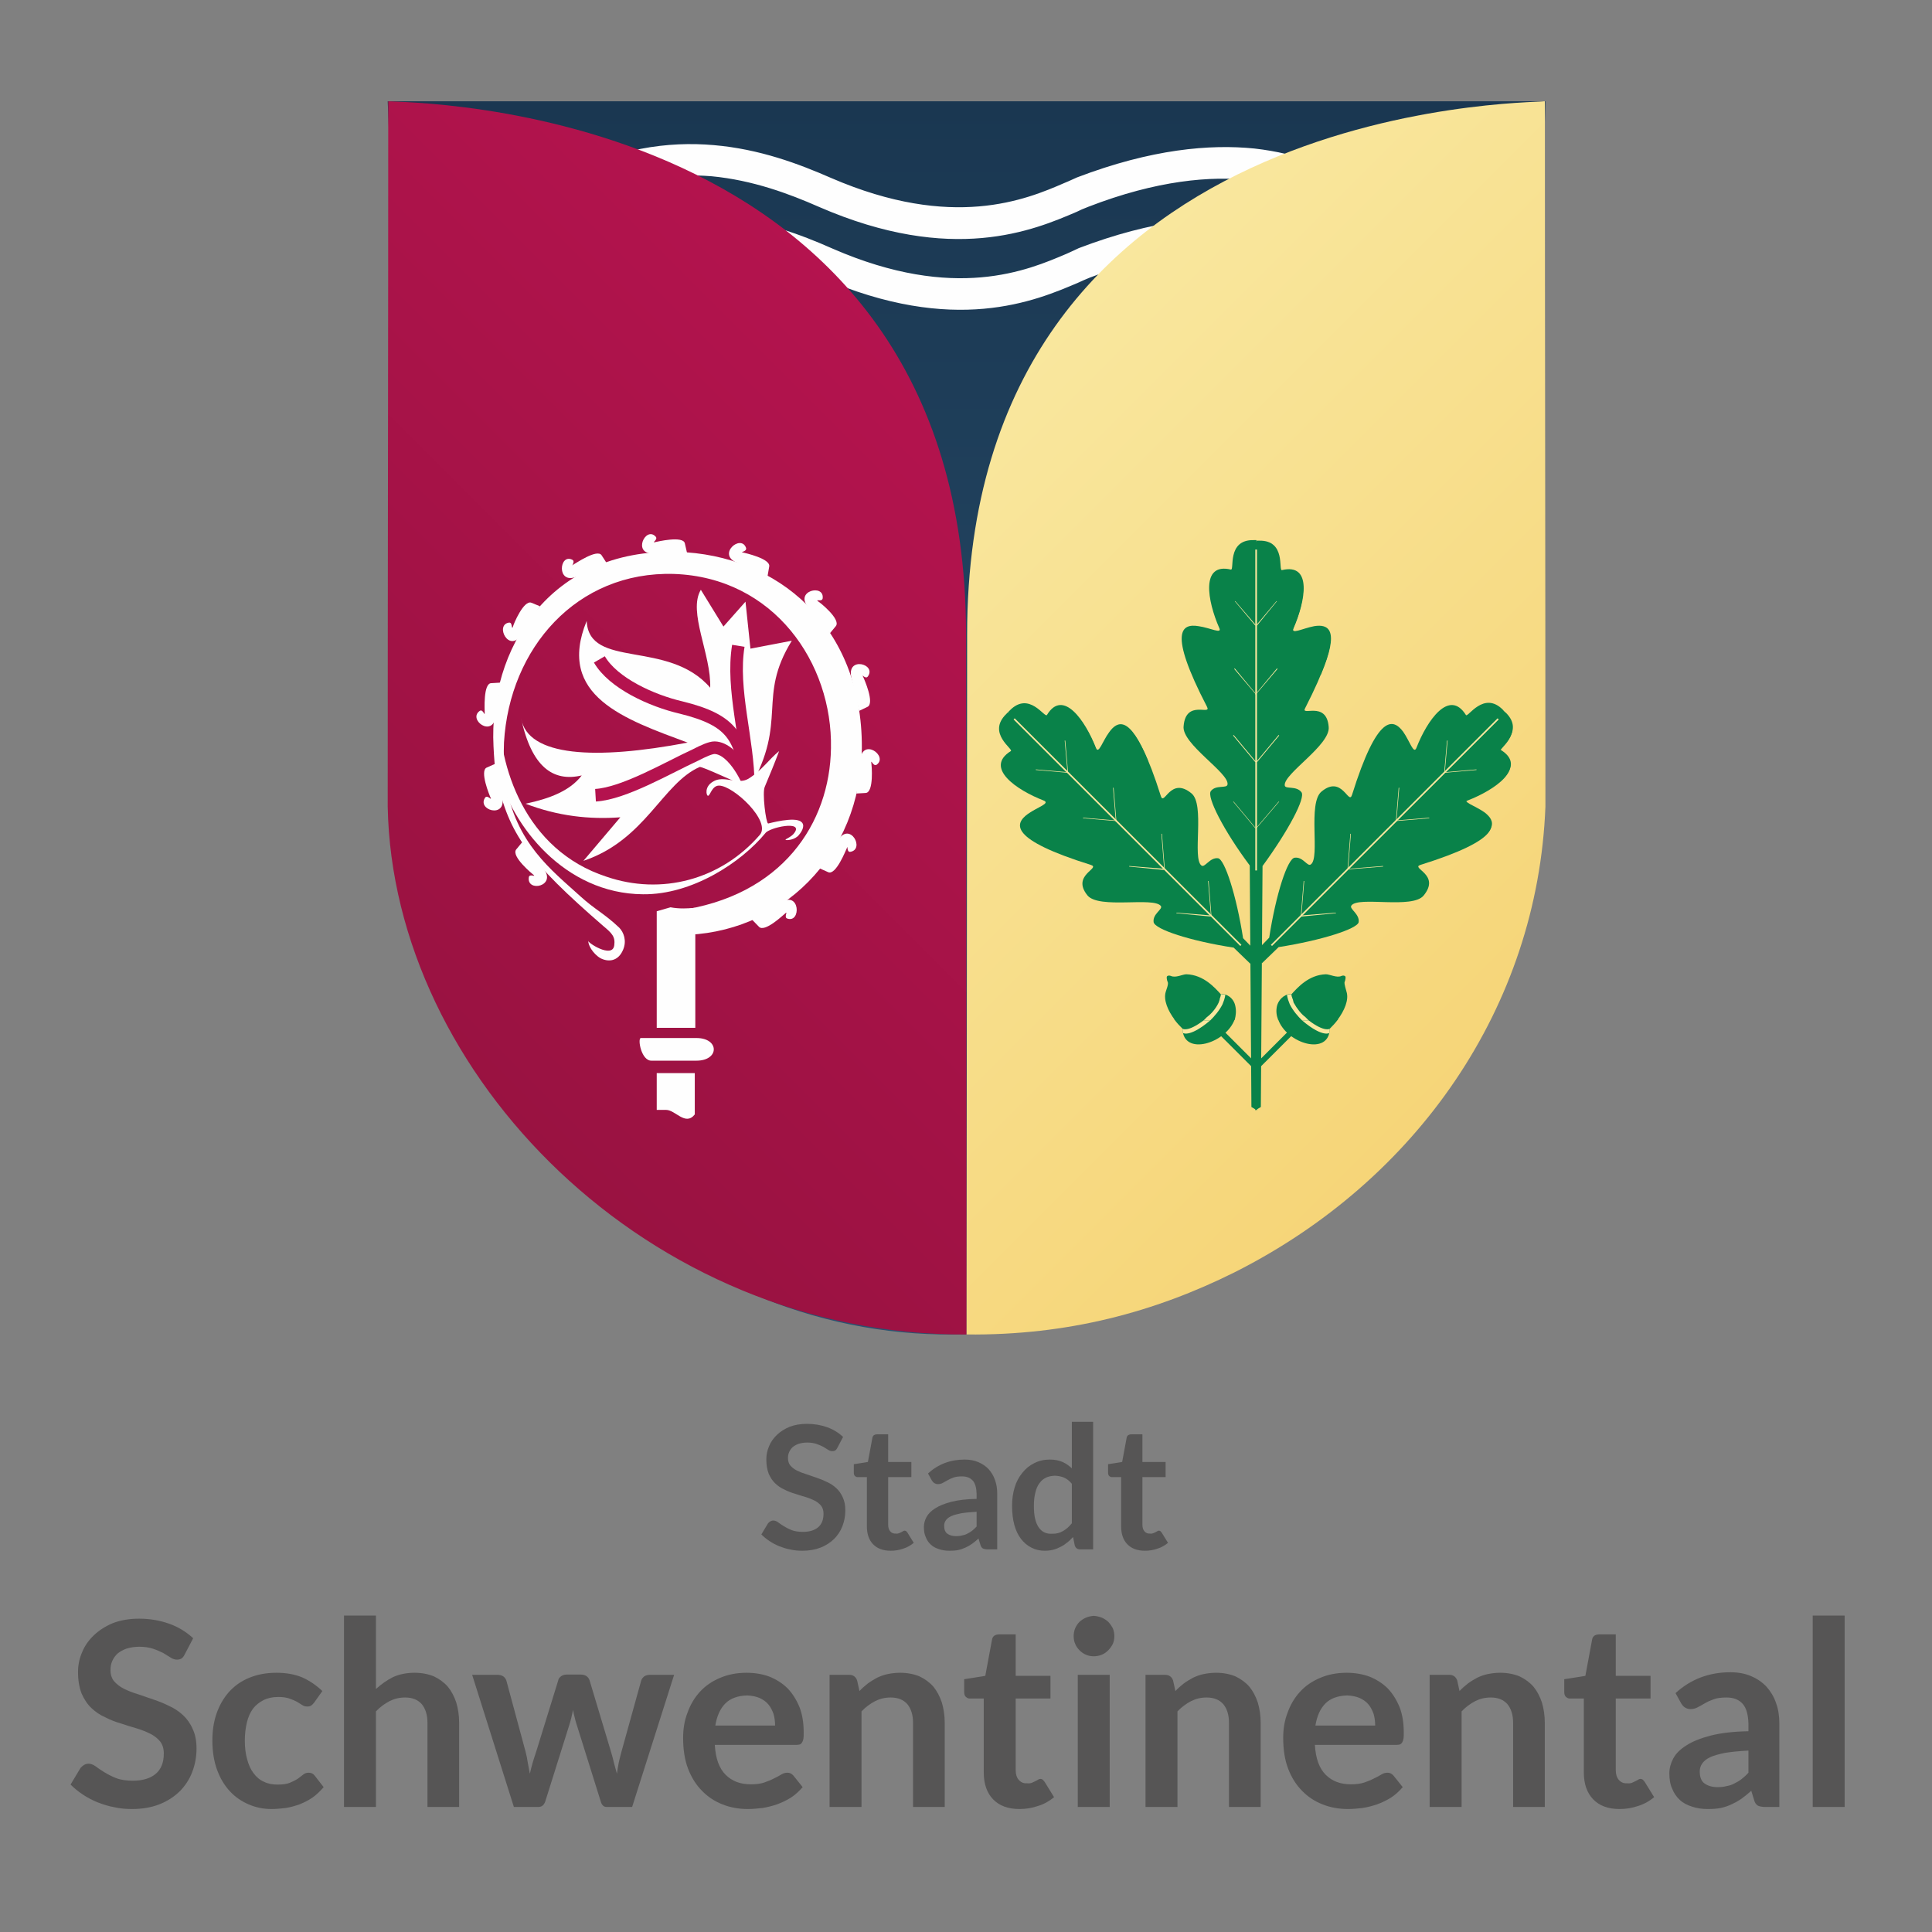 <?xml version="1.0" encoding="UTF-8" standalone="no"?>
<!DOCTYPE svg PUBLIC "-//W3C//DTD SVG 1.1//EN" "http://www.w3.org/Graphics/SVG/1.1/DTD/svg11.dtd">
<svg width="100%" height="100%" viewBox="0 0 150 150" version="1.1" xmlns="http://www.w3.org/2000/svg" xmlns:xlink="http://www.w3.org/1999/xlink" xml:space="preserve" xmlns:serif="http://www.serif.com/" style="fill-rule:evenodd;clip-rule:evenodd;">
    <rect x="0" y="0" width="150" height="150" fill="#808080" stroke="none"/>
    <g id="Schladen-Werla" serif:id="Schladen Werla">
        <g transform="matrix(1,0,0,1,-39.389,4.81)">
            <g transform="matrix(13.333,0,0,13.333,98.26,115.483)">
                <path d="M0.461,-0.592C0.457,-0.584 0.453,-0.579 0.448,-0.576C0.443,-0.573 0.437,-0.572 0.431,-0.572C0.424,-0.572 0.416,-0.574 0.408,-0.579C0.4,-0.584 0.39,-0.59 0.379,-0.597C0.367,-0.603 0.354,-0.609 0.339,-0.614C0.324,-0.619 0.306,-0.622 0.285,-0.622C0.266,-0.622 0.25,-0.619 0.236,-0.615C0.222,-0.61 0.211,-0.604 0.201,-0.596C0.192,-0.588 0.185,-0.578 0.18,-0.567C0.175,-0.556 0.173,-0.544 0.173,-0.531C0.173,-0.514 0.178,-0.499 0.187,-0.488C0.197,-0.477 0.209,-0.467 0.225,-0.459C0.241,-0.451 0.259,-0.444 0.279,-0.438C0.299,-0.431 0.319,-0.424 0.34,-0.417C0.361,-0.41 0.381,-0.402 0.401,-0.392C0.421,-0.383 0.439,-0.371 0.455,-0.356C0.47,-0.342 0.483,-0.324 0.492,-0.303C0.502,-0.282 0.507,-0.257 0.507,-0.227C0.507,-0.194 0.501,-0.163 0.49,-0.135C0.479,-0.106 0.462,-0.081 0.441,-0.06C0.419,-0.039 0.393,-0.022 0.362,-0.01C0.331,0.002 0.296,0.008 0.256,0.008C0.233,0.008 0.21,0.006 0.188,0.001C0.165,-0.003 0.144,-0.01 0.123,-0.018C0.103,-0.026 0.084,-0.036 0.066,-0.048C0.048,-0.06 0.032,-0.073 0.018,-0.087L0.057,-0.152C0.061,-0.156 0.065,-0.16 0.07,-0.163C0.075,-0.166 0.081,-0.168 0.088,-0.168C0.096,-0.168 0.105,-0.165 0.115,-0.158C0.124,-0.151 0.136,-0.143 0.149,-0.135C0.162,-0.127 0.177,-0.119 0.195,-0.112C0.213,-0.105 0.235,-0.102 0.26,-0.102C0.298,-0.102 0.328,-0.111 0.349,-0.129C0.37,-0.147 0.38,-0.173 0.38,-0.208C0.38,-0.227 0.375,-0.242 0.366,-0.254C0.356,-0.266 0.344,-0.276 0.328,-0.284C0.312,-0.292 0.295,-0.299 0.275,-0.305C0.255,-0.311 0.234,-0.317 0.214,-0.324C0.193,-0.33 0.172,-0.338 0.153,-0.348C0.132,-0.357 0.115,-0.369 0.099,-0.384C0.083,-0.399 0.071,-0.418 0.061,-0.44C0.052,-0.463 0.047,-0.491 0.047,-0.524C0.047,-0.55 0.052,-0.576 0.063,-0.601C0.073,-0.626 0.089,-0.648 0.109,-0.667C0.129,-0.686 0.154,-0.702 0.183,-0.714C0.212,-0.725 0.246,-0.731 0.284,-0.731C0.326,-0.731 0.366,-0.724 0.402,-0.711C0.438,-0.698 0.468,-0.679 0.494,-0.655L0.461,-0.592Z" style="fill:rgb(86,85,85);fill-rule:nonzero;"/>
            </g>
            <g transform="matrix(13.333,0,0,13.333,105.413,115.483)">
                <path d="M0.235,0.008C0.19,0.008 0.156,-0.005 0.132,-0.03C0.108,-0.055 0.096,-0.09 0.096,-0.134L0.096,-0.421L0.044,-0.421C0.037,-0.42 0.032,-0.423 0.027,-0.427C0.022,-0.431 0.02,-0.438 0.02,-0.447L0.02,-0.496L0.102,-0.509L0.128,-0.649C0.129,-0.656 0.132,-0.661 0.137,-0.665C0.142,-0.668 0.148,-0.67 0.156,-0.67L0.22,-0.67L0.22,-0.509L0.355,-0.509L0.355,-0.421L0.22,-0.421L0.22,-0.143C0.22,-0.127 0.224,-0.114 0.232,-0.105C0.24,-0.096 0.25,-0.091 0.264,-0.092C0.271,-0.091 0.278,-0.092 0.283,-0.094C0.288,-0.096 0.292,-0.098 0.296,-0.1C0.3,-0.102 0.304,-0.104 0.307,-0.106C0.31,-0.108 0.313,-0.109 0.316,-0.109C0.319,-0.109 0.322,-0.108 0.325,-0.106C0.327,-0.104 0.329,-0.101 0.332,-0.098L0.369,-0.038C0.351,-0.023 0.33,-0.011 0.307,-0.004C0.284,0.004 0.26,0.008 0.235,0.008Z" style="fill:rgb(86,85,85);fill-rule:nonzero;"/>
            </g>
            <g transform="matrix(13.333,0,0,13.333,110.573,115.483)">
                <path d="M0.468,-0L0.413,-0C0.401,-0 0.392,-0.002 0.385,-0.005C0.378,-0.009 0.373,-0.016 0.37,-0.027L0.359,-0.063C0.346,-0.051 0.333,-0.041 0.321,-0.032C0.308,-0.023 0.295,-0.016 0.282,-0.01C0.269,-0.004 0.255,0.001 0.24,0.004C0.225,0.007 0.208,0.008 0.19,0.008C0.168,0.008 0.148,0.005 0.13,-0.001C0.111,-0.007 0.095,-0.015 0.082,-0.027C0.069,-0.039 0.059,-0.053 0.052,-0.071C0.044,-0.088 0.041,-0.108 0.041,-0.131C0.041,-0.15 0.046,-0.169 0.056,-0.188C0.066,-0.207 0.083,-0.224 0.107,-0.239C0.13,-0.254 0.162,-0.267 0.201,-0.277C0.24,-0.287 0.289,-0.293 0.348,-0.294L0.348,-0.324C0.347,-0.358 0.34,-0.384 0.326,-0.4C0.311,-0.417 0.29,-0.425 0.263,-0.425C0.243,-0.425 0.226,-0.423 0.213,-0.418C0.199,-0.413 0.188,-0.408 0.178,-0.402C0.168,-0.396 0.159,-0.391 0.151,-0.387C0.142,-0.382 0.133,-0.38 0.123,-0.38C0.115,-0.38 0.108,-0.382 0.102,-0.386C0.095,-0.39 0.091,-0.396 0.087,-0.402L0.065,-0.442C0.124,-0.496 0.195,-0.523 0.278,-0.523C0.308,-0.523 0.335,-0.518 0.358,-0.508C0.382,-0.498 0.402,-0.484 0.418,-0.467C0.434,-0.449 0.447,-0.428 0.455,-0.404C0.464,-0.38 0.468,-0.353 0.468,-0.324L0.468,-0ZM0.228,-0.077C0.241,-0.077 0.252,-0.078 0.263,-0.081C0.274,-0.083 0.284,-0.086 0.293,-0.091C0.303,-0.096 0.312,-0.101 0.321,-0.108C0.33,-0.115 0.339,-0.123 0.348,-0.133L0.348,-0.219C0.312,-0.217 0.281,-0.214 0.257,-0.21C0.233,-0.205 0.214,-0.2 0.199,-0.193C0.184,-0.186 0.174,-0.177 0.168,-0.168C0.162,-0.159 0.159,-0.149 0.159,-0.138C0.159,-0.116 0.165,-0.1 0.178,-0.091C0.191,-0.082 0.207,-0.077 0.228,-0.077Z" style="fill:rgb(86,85,85);fill-rule:nonzero;"/>
            </g>
            <g transform="matrix(13.333,0,0,13.333,117.553,115.483)">
                <path d="M0.427,-0C0.411,-0 0.401,-0.008 0.396,-0.023L0.386,-0.072C0.375,-0.06 0.364,-0.049 0.352,-0.04C0.34,-0.03 0.328,-0.022 0.314,-0.015C0.301,-0.008 0.286,-0.002 0.271,0.002C0.255,0.006 0.239,0.008 0.221,0.008C0.193,0.008 0.167,0.002 0.144,-0.01C0.12,-0.022 0.1,-0.039 0.083,-0.061C0.066,-0.083 0.053,-0.11 0.044,-0.143C0.035,-0.176 0.031,-0.213 0.031,-0.255C0.031,-0.293 0.036,-0.328 0.046,-0.361C0.056,-0.394 0.071,-0.422 0.091,-0.446C0.11,-0.47 0.133,-0.489 0.16,-0.502C0.187,-0.516 0.217,-0.523 0.251,-0.523C0.28,-0.523 0.304,-0.518 0.325,-0.509C0.345,-0.5 0.363,-0.487 0.379,-0.472L0.379,-0.743L0.503,-0.743L0.503,-0L0.427,-0ZM0.263,-0.091C0.288,-0.09 0.31,-0.096 0.328,-0.107C0.346,-0.117 0.363,-0.132 0.379,-0.152L0.379,-0.382C0.365,-0.399 0.35,-0.411 0.333,-0.418C0.317,-0.425 0.299,-0.428 0.28,-0.429C0.261,-0.428 0.244,-0.425 0.229,-0.418C0.214,-0.411 0.201,-0.4 0.191,-0.386C0.18,-0.372 0.172,-0.354 0.167,-0.332C0.161,-0.31 0.158,-0.285 0.158,-0.255C0.158,-0.225 0.16,-0.2 0.165,-0.179C0.17,-0.158 0.177,-0.141 0.186,-0.128C0.195,-0.115 0.206,-0.105 0.219,-0.099C0.232,-0.093 0.247,-0.09 0.263,-0.091Z" style="fill:rgb(86,85,85);fill-rule:nonzero;"/>
            </g>
            <g transform="matrix(13.333,0,0,13.333,125.153,115.483)">
                <path d="M0.235,0.008C0.19,0.008 0.156,-0.005 0.132,-0.03C0.108,-0.055 0.096,-0.09 0.096,-0.134L0.096,-0.421L0.044,-0.421C0.037,-0.42 0.032,-0.423 0.027,-0.427C0.022,-0.431 0.02,-0.438 0.02,-0.447L0.02,-0.496L0.102,-0.509L0.128,-0.649C0.129,-0.656 0.132,-0.661 0.137,-0.665C0.142,-0.668 0.148,-0.67 0.156,-0.67L0.22,-0.67L0.22,-0.509L0.355,-0.509L0.355,-0.421L0.22,-0.421L0.22,-0.143C0.22,-0.127 0.224,-0.114 0.232,-0.105C0.24,-0.096 0.25,-0.091 0.264,-0.092C0.271,-0.091 0.278,-0.092 0.283,-0.094C0.288,-0.096 0.292,-0.098 0.296,-0.1C0.3,-0.102 0.304,-0.104 0.307,-0.106C0.31,-0.108 0.313,-0.109 0.316,-0.109C0.319,-0.109 0.322,-0.108 0.325,-0.106C0.327,-0.104 0.329,-0.101 0.332,-0.098L0.369,-0.038C0.351,-0.023 0.33,-0.011 0.307,-0.004C0.284,0.004 0.26,0.008 0.235,0.008Z" style="fill:rgb(86,85,85);fill-rule:nonzero;"/>
            </g>
            <g transform="matrix(20,0,0,20,44.507,135.483)">
                <path d="M0.461,-0.592C0.457,-0.584 0.453,-0.579 0.448,-0.576C0.443,-0.573 0.437,-0.572 0.431,-0.572C0.424,-0.572 0.416,-0.574 0.408,-0.579C0.4,-0.584 0.39,-0.59 0.379,-0.597C0.367,-0.603 0.354,-0.609 0.339,-0.614C0.324,-0.619 0.306,-0.622 0.285,-0.622C0.266,-0.622 0.25,-0.619 0.236,-0.615C0.222,-0.61 0.211,-0.604 0.201,-0.596C0.192,-0.588 0.185,-0.578 0.18,-0.567C0.175,-0.556 0.173,-0.544 0.173,-0.531C0.173,-0.514 0.178,-0.499 0.187,-0.488C0.197,-0.477 0.209,-0.467 0.225,-0.459C0.241,-0.451 0.259,-0.444 0.279,-0.438C0.299,-0.431 0.319,-0.424 0.34,-0.417C0.361,-0.41 0.381,-0.402 0.401,-0.392C0.421,-0.383 0.439,-0.371 0.455,-0.356C0.47,-0.342 0.483,-0.324 0.492,-0.303C0.502,-0.282 0.507,-0.257 0.507,-0.227C0.507,-0.194 0.501,-0.163 0.49,-0.135C0.479,-0.106 0.462,-0.081 0.441,-0.06C0.419,-0.039 0.393,-0.022 0.362,-0.01C0.331,0.002 0.296,0.008 0.256,0.008C0.233,0.008 0.21,0.006 0.188,0.001C0.165,-0.003 0.144,-0.01 0.123,-0.018C0.103,-0.026 0.084,-0.036 0.066,-0.048C0.048,-0.06 0.032,-0.073 0.018,-0.087L0.057,-0.152C0.061,-0.156 0.065,-0.16 0.07,-0.163C0.075,-0.166 0.081,-0.168 0.088,-0.168C0.096,-0.168 0.105,-0.165 0.115,-0.158C0.124,-0.151 0.136,-0.143 0.149,-0.135C0.162,-0.127 0.177,-0.119 0.195,-0.112C0.213,-0.105 0.235,-0.102 0.26,-0.102C0.298,-0.102 0.328,-0.111 0.349,-0.129C0.37,-0.147 0.38,-0.173 0.38,-0.208C0.38,-0.227 0.375,-0.242 0.366,-0.254C0.356,-0.266 0.344,-0.276 0.328,-0.284C0.312,-0.292 0.295,-0.299 0.275,-0.305C0.255,-0.311 0.234,-0.317 0.214,-0.324C0.193,-0.33 0.172,-0.338 0.153,-0.348C0.132,-0.357 0.115,-0.369 0.099,-0.384C0.083,-0.399 0.071,-0.418 0.061,-0.44C0.052,-0.463 0.047,-0.491 0.047,-0.524C0.047,-0.55 0.052,-0.576 0.063,-0.601C0.073,-0.626 0.089,-0.648 0.109,-0.667C0.129,-0.686 0.154,-0.702 0.183,-0.714C0.212,-0.725 0.246,-0.731 0.284,-0.731C0.326,-0.731 0.366,-0.724 0.402,-0.711C0.438,-0.698 0.468,-0.679 0.494,-0.655L0.461,-0.592Z" style="fill:rgb(86,85,85);fill-rule:nonzero;"/>
            </g>
            <g transform="matrix(20,0,0,20,55.237,135.483)">
                <path d="M0.427,-0.405C0.423,-0.4 0.419,-0.396 0.416,-0.394C0.412,-0.391 0.407,-0.39 0.401,-0.39C0.394,-0.39 0.388,-0.391 0.382,-0.395C0.376,-0.399 0.369,-0.403 0.361,-0.408C0.352,-0.413 0.342,-0.417 0.331,-0.421C0.319,-0.425 0.305,-0.427 0.288,-0.427C0.266,-0.427 0.247,-0.423 0.231,-0.415C0.215,-0.407 0.201,-0.396 0.19,-0.382C0.179,-0.367 0.171,-0.349 0.166,-0.328C0.161,-0.307 0.158,-0.284 0.158,-0.258C0.158,-0.23 0.161,-0.206 0.167,-0.185C0.173,-0.163 0.181,-0.145 0.192,-0.131C0.203,-0.116 0.216,-0.105 0.232,-0.098C0.248,-0.09 0.265,-0.087 0.285,-0.087C0.305,-0.087 0.321,-0.089 0.333,-0.094C0.345,-0.099 0.355,-0.104 0.364,-0.11C0.372,-0.116 0.379,-0.121 0.385,-0.126C0.391,-0.131 0.398,-0.133 0.406,-0.133C0.416,-0.133 0.424,-0.129 0.429,-0.122L0.464,-0.077C0.45,-0.061 0.436,-0.047 0.42,-0.036C0.404,-0.025 0.387,-0.017 0.37,-0.01C0.353,-0.004 0.335,0.001 0.317,0.004C0.298,0.006 0.28,0.008 0.262,0.008C0.23,0.008 0.201,0.002 0.173,-0.01C0.145,-0.022 0.12,-0.039 0.099,-0.062C0.078,-0.085 0.062,-0.112 0.05,-0.145C0.038,-0.178 0.032,-0.216 0.032,-0.258C0.032,-0.295 0.037,-0.33 0.048,-0.362C0.059,-0.394 0.075,-0.422 0.096,-0.446C0.117,-0.469 0.142,-0.488 0.174,-0.501C0.205,-0.514 0.24,-0.521 0.281,-0.521C0.319,-0.521 0.352,-0.515 0.381,-0.503C0.41,-0.49 0.436,-0.472 0.459,-0.45L0.427,-0.405Z" style="fill:rgb(86,85,85);fill-rule:nonzero;"/>
            </g>
            <g transform="matrix(20,0,0,20,64.777,135.483)">
                <path d="M0.066,-0L0.066,-0.743L0.19,-0.743L0.19,-0.458C0.21,-0.476 0.232,-0.492 0.256,-0.504C0.28,-0.515 0.308,-0.521 0.34,-0.521C0.368,-0.521 0.393,-0.516 0.415,-0.507C0.436,-0.497 0.454,-0.484 0.469,-0.467C0.483,-0.45 0.494,-0.429 0.502,-0.405C0.509,-0.381 0.513,-0.355 0.513,-0.327L0.513,-0L0.39,-0L0.39,-0.327C0.39,-0.358 0.382,-0.382 0.368,-0.399C0.353,-0.416 0.332,-0.425 0.303,-0.425C0.281,-0.425 0.261,-0.42 0.243,-0.411C0.224,-0.401 0.206,-0.388 0.19,-0.371L0.19,-0L0.066,-0Z" style="fill:rgb(86,85,85);fill-rule:nonzero;"/>
            </g>
            <g transform="matrix(20,0,0,20,75.967,135.483)">
                <path d="M0.004,-0.513L0.102,-0.513C0.111,-0.513 0.119,-0.511 0.125,-0.507C0.131,-0.502 0.135,-0.497 0.137,-0.49L0.211,-0.216C0.215,-0.201 0.218,-0.186 0.22,-0.172C0.223,-0.158 0.225,-0.143 0.228,-0.129C0.231,-0.143 0.235,-0.158 0.239,-0.172C0.243,-0.186 0.248,-0.201 0.253,-0.216L0.338,-0.491C0.339,-0.498 0.343,-0.503 0.35,-0.508C0.356,-0.512 0.363,-0.514 0.371,-0.514L0.425,-0.514C0.434,-0.514 0.442,-0.512 0.448,-0.508C0.454,-0.503 0.458,-0.498 0.46,-0.491L0.544,-0.211C0.548,-0.197 0.552,-0.183 0.555,-0.169C0.559,-0.156 0.562,-0.142 0.566,-0.129C0.568,-0.143 0.57,-0.157 0.573,-0.172C0.576,-0.186 0.58,-0.201 0.584,-0.216L0.66,-0.49C0.662,-0.497 0.666,-0.502 0.672,-0.507C0.678,-0.511 0.686,-0.513 0.694,-0.513L0.788,-0.513L0.625,-0L0.526,-0C0.515,-0 0.507,-0.007 0.503,-0.022L0.41,-0.319C0.407,-0.328 0.404,-0.338 0.402,-0.348C0.399,-0.358 0.397,-0.367 0.396,-0.377C0.394,-0.367 0.391,-0.357 0.389,-0.347C0.387,-0.337 0.384,-0.328 0.381,-0.318L0.288,-0.022C0.283,-0.007 0.274,-0 0.261,-0L0.166,-0L0.004,-0.513Z" style="fill:rgb(86,85,85);fill-rule:nonzero;"/>
            </g>
            <g transform="matrix(20,0,0,20,91.787,135.483)">
                <path d="M0.278,-0.521C0.31,-0.521 0.34,-0.516 0.367,-0.506C0.394,-0.495 0.418,-0.48 0.438,-0.46C0.457,-0.44 0.472,-0.416 0.484,-0.387C0.495,-0.358 0.5,-0.326 0.5,-0.289C0.5,-0.279 0.5,-0.271 0.499,-0.265C0.498,-0.259 0.496,-0.254 0.494,-0.251C0.492,-0.247 0.489,-0.245 0.486,-0.243C0.482,-0.242 0.477,-0.241 0.472,-0.241L0.155,-0.241C0.158,-0.188 0.172,-0.15 0.197,-0.125C0.222,-0.1 0.254,-0.088 0.295,-0.088C0.315,-0.088 0.332,-0.09 0.347,-0.095C0.361,-0.1 0.374,-0.105 0.385,-0.111C0.396,-0.116 0.405,-0.121 0.413,-0.126C0.421,-0.131 0.429,-0.133 0.437,-0.133C0.442,-0.133 0.446,-0.132 0.45,-0.13C0.454,-0.128 0.457,-0.125 0.46,-0.122L0.496,-0.077C0.482,-0.061 0.467,-0.047 0.45,-0.036C0.432,-0.025 0.415,-0.017 0.396,-0.01C0.378,-0.004 0.359,0.001 0.34,0.004C0.321,0.006 0.302,0.008 0.284,0.008C0.248,0.008 0.215,0.002 0.185,-0.01C0.154,-0.022 0.127,-0.04 0.105,-0.063C0.082,-0.086 0.064,-0.115 0.051,-0.149C0.038,-0.183 0.032,-0.223 0.032,-0.268C0.032,-0.303 0.037,-0.335 0.049,-0.366C0.06,-0.397 0.076,-0.424 0.097,-0.447C0.118,-0.47 0.144,-0.488 0.175,-0.501C0.205,-0.514 0.24,-0.521 0.278,-0.521ZM0.281,-0.433C0.245,-0.432 0.216,-0.422 0.196,-0.402C0.176,-0.382 0.163,-0.353 0.157,-0.316L0.389,-0.316C0.389,-0.332 0.387,-0.347 0.383,-0.361C0.378,-0.375 0.372,-0.387 0.363,-0.398C0.354,-0.409 0.342,-0.417 0.329,-0.423C0.315,-0.429 0.299,-0.432 0.281,-0.433Z" style="fill:rgb(86,85,85);fill-rule:nonzero;"/>
            </g>
            <g transform="matrix(20,0,0,20,102.477,135.483)">
                <path d="M0.066,-0L0.066,-0.513L0.142,-0.513C0.158,-0.513 0.168,-0.505 0.173,-0.491L0.182,-0.45C0.192,-0.461 0.203,-0.47 0.214,-0.479C0.226,-0.488 0.238,-0.495 0.251,-0.502C0.264,-0.508 0.277,-0.513 0.292,-0.516C0.307,-0.519 0.323,-0.521 0.34,-0.521C0.368,-0.521 0.393,-0.516 0.415,-0.507C0.436,-0.497 0.454,-0.484 0.469,-0.467C0.483,-0.45 0.494,-0.429 0.502,-0.405C0.509,-0.381 0.513,-0.355 0.513,-0.327L0.513,-0L0.39,-0L0.39,-0.327C0.39,-0.358 0.382,-0.382 0.368,-0.399C0.353,-0.416 0.332,-0.425 0.303,-0.425C0.281,-0.425 0.261,-0.42 0.243,-0.411C0.224,-0.401 0.206,-0.388 0.19,-0.371L0.19,-0L0.066,-0Z" style="fill:rgb(86,85,85);fill-rule:nonzero;"/>
            </g>
            <g transform="matrix(20,0,0,20,113.847,135.483)">
                <path d="M0.235,0.008C0.19,0.008 0.156,-0.005 0.132,-0.03C0.108,-0.055 0.096,-0.09 0.096,-0.134L0.096,-0.421L0.044,-0.421C0.037,-0.42 0.032,-0.423 0.027,-0.427C0.022,-0.431 0.02,-0.438 0.02,-0.447L0.02,-0.496L0.102,-0.509L0.128,-0.649C0.129,-0.656 0.132,-0.661 0.137,-0.665C0.142,-0.668 0.148,-0.67 0.156,-0.67L0.22,-0.67L0.22,-0.509L0.355,-0.509L0.355,-0.421L0.22,-0.421L0.22,-0.143C0.22,-0.127 0.224,-0.114 0.232,-0.105C0.24,-0.096 0.25,-0.091 0.264,-0.092C0.271,-0.091 0.278,-0.092 0.283,-0.094C0.288,-0.096 0.292,-0.098 0.296,-0.1C0.3,-0.102 0.304,-0.104 0.307,-0.106C0.31,-0.108 0.313,-0.109 0.316,-0.109C0.319,-0.109 0.322,-0.108 0.325,-0.106C0.327,-0.104 0.329,-0.101 0.332,-0.098L0.369,-0.038C0.351,-0.023 0.33,-0.011 0.307,-0.004C0.284,0.004 0.26,0.008 0.235,0.008Z" style="fill:rgb(86,85,85);fill-rule:nonzero;"/>
            </g>
            <g transform="matrix(20,0,0,20,121.587,135.483)">
                <path d="M0.198,-0.513L0.198,-0L0.074,-0L0.074,-0.513L0.198,-0.513ZM0.216,-0.663C0.216,-0.652 0.214,-0.642 0.21,-0.633C0.205,-0.623 0.199,-0.615 0.192,-0.608C0.185,-0.601 0.177,-0.595 0.167,-0.591C0.157,-0.587 0.147,-0.585 0.136,-0.585C0.125,-0.585 0.115,-0.587 0.106,-0.591C0.096,-0.595 0.088,-0.601 0.081,-0.608C0.074,-0.615 0.068,-0.623 0.064,-0.633C0.06,-0.642 0.058,-0.652 0.058,-0.663C0.058,-0.674 0.06,-0.684 0.064,-0.694C0.068,-0.703 0.074,-0.712 0.081,-0.719C0.088,-0.725 0.096,-0.731 0.106,-0.735C0.115,-0.739 0.125,-0.741 0.136,-0.742C0.147,-0.741 0.157,-0.739 0.167,-0.735C0.177,-0.731 0.185,-0.725 0.192,-0.719C0.199,-0.712 0.205,-0.703 0.21,-0.694C0.214,-0.684 0.216,-0.674 0.216,-0.663Z" style="fill:rgb(86,85,85);fill-rule:nonzero;"/>
            </g>
            <g transform="matrix(20,0,0,20,127.007,135.483)">
                <path d="M0.066,-0L0.066,-0.513L0.142,-0.513C0.158,-0.513 0.168,-0.505 0.173,-0.491L0.182,-0.45C0.192,-0.461 0.203,-0.47 0.214,-0.479C0.226,-0.488 0.238,-0.495 0.251,-0.502C0.264,-0.508 0.277,-0.513 0.292,-0.516C0.307,-0.519 0.323,-0.521 0.34,-0.521C0.368,-0.521 0.393,-0.516 0.415,-0.507C0.436,-0.497 0.454,-0.484 0.469,-0.467C0.483,-0.45 0.494,-0.429 0.502,-0.405C0.509,-0.381 0.513,-0.355 0.513,-0.327L0.513,-0L0.39,-0L0.39,-0.327C0.39,-0.358 0.382,-0.382 0.368,-0.399C0.353,-0.416 0.332,-0.425 0.303,-0.425C0.281,-0.425 0.261,-0.42 0.243,-0.411C0.224,-0.401 0.206,-0.388 0.19,-0.371L0.19,-0L0.066,-0Z" style="fill:rgb(86,85,85);fill-rule:nonzero;"/>
            </g>
            <g transform="matrix(20,0,0,20,138.377,135.483)">
                <path d="M0.278,-0.521C0.31,-0.521 0.34,-0.516 0.367,-0.506C0.394,-0.495 0.418,-0.48 0.438,-0.46C0.457,-0.44 0.472,-0.416 0.484,-0.387C0.495,-0.358 0.5,-0.326 0.5,-0.289C0.5,-0.279 0.5,-0.271 0.499,-0.265C0.498,-0.259 0.496,-0.254 0.494,-0.251C0.492,-0.247 0.489,-0.245 0.486,-0.243C0.482,-0.242 0.477,-0.241 0.472,-0.241L0.155,-0.241C0.158,-0.188 0.172,-0.15 0.197,-0.125C0.222,-0.1 0.254,-0.088 0.295,-0.088C0.315,-0.088 0.332,-0.09 0.347,-0.095C0.361,-0.1 0.374,-0.105 0.385,-0.111C0.396,-0.116 0.405,-0.121 0.413,-0.126C0.421,-0.131 0.429,-0.133 0.437,-0.133C0.442,-0.133 0.446,-0.132 0.45,-0.13C0.454,-0.128 0.457,-0.125 0.46,-0.122L0.496,-0.077C0.482,-0.061 0.467,-0.047 0.45,-0.036C0.432,-0.025 0.415,-0.017 0.396,-0.01C0.378,-0.004 0.359,0.001 0.34,0.004C0.321,0.006 0.302,0.008 0.284,0.008C0.248,0.008 0.215,0.002 0.185,-0.01C0.154,-0.022 0.127,-0.04 0.105,-0.063C0.082,-0.086 0.064,-0.115 0.051,-0.149C0.038,-0.183 0.032,-0.223 0.032,-0.268C0.032,-0.303 0.037,-0.335 0.049,-0.366C0.06,-0.397 0.076,-0.424 0.097,-0.447C0.118,-0.47 0.144,-0.488 0.175,-0.501C0.205,-0.514 0.24,-0.521 0.278,-0.521ZM0.281,-0.433C0.245,-0.432 0.216,-0.422 0.196,-0.402C0.176,-0.382 0.163,-0.353 0.157,-0.316L0.389,-0.316C0.389,-0.332 0.387,-0.347 0.383,-0.361C0.378,-0.375 0.372,-0.387 0.363,-0.398C0.354,-0.409 0.342,-0.417 0.329,-0.423C0.315,-0.429 0.299,-0.432 0.281,-0.433Z" style="fill:rgb(86,85,85);fill-rule:nonzero;"/>
            </g>
            <g transform="matrix(20,0,0,20,149.067,135.483)">
                <path d="M0.066,-0L0.066,-0.513L0.142,-0.513C0.158,-0.513 0.168,-0.505 0.173,-0.491L0.182,-0.45C0.192,-0.461 0.203,-0.47 0.214,-0.479C0.226,-0.488 0.238,-0.495 0.251,-0.502C0.264,-0.508 0.277,-0.513 0.292,-0.516C0.307,-0.519 0.323,-0.521 0.34,-0.521C0.368,-0.521 0.393,-0.516 0.415,-0.507C0.436,-0.497 0.454,-0.484 0.469,-0.467C0.483,-0.45 0.494,-0.429 0.502,-0.405C0.509,-0.381 0.513,-0.355 0.513,-0.327L0.513,-0L0.39,-0L0.39,-0.327C0.39,-0.358 0.382,-0.382 0.368,-0.399C0.353,-0.416 0.332,-0.425 0.303,-0.425C0.281,-0.425 0.261,-0.42 0.243,-0.411C0.224,-0.401 0.206,-0.388 0.19,-0.371L0.19,-0L0.066,-0Z" style="fill:rgb(86,85,85);fill-rule:nonzero;"/>
            </g>
            <g transform="matrix(20,0,0,20,160.437,135.483)">
                <path d="M0.235,0.008C0.19,0.008 0.156,-0.005 0.132,-0.03C0.108,-0.055 0.096,-0.09 0.096,-0.134L0.096,-0.421L0.044,-0.421C0.037,-0.42 0.032,-0.423 0.027,-0.427C0.022,-0.431 0.02,-0.438 0.02,-0.447L0.02,-0.496L0.102,-0.509L0.128,-0.649C0.129,-0.656 0.132,-0.661 0.137,-0.665C0.142,-0.668 0.148,-0.67 0.156,-0.67L0.22,-0.67L0.22,-0.509L0.355,-0.509L0.355,-0.421L0.22,-0.421L0.22,-0.143C0.22,-0.127 0.224,-0.114 0.232,-0.105C0.24,-0.096 0.25,-0.091 0.264,-0.092C0.271,-0.091 0.278,-0.092 0.283,-0.094C0.288,-0.096 0.292,-0.098 0.296,-0.1C0.3,-0.102 0.304,-0.104 0.307,-0.106C0.31,-0.108 0.313,-0.109 0.316,-0.109C0.319,-0.109 0.322,-0.108 0.325,-0.106C0.327,-0.104 0.329,-0.101 0.332,-0.098L0.369,-0.038C0.351,-0.023 0.33,-0.011 0.307,-0.004C0.284,0.004 0.26,0.008 0.235,0.008Z" style="fill:rgb(86,85,85);fill-rule:nonzero;"/>
            </g>
            <g transform="matrix(20,0,0,20,168.177,135.483)">
                <path d="M0.468,-0L0.413,-0C0.401,-0 0.392,-0.002 0.385,-0.005C0.378,-0.009 0.373,-0.016 0.37,-0.027L0.359,-0.063C0.346,-0.051 0.333,-0.041 0.321,-0.032C0.308,-0.023 0.295,-0.016 0.282,-0.01C0.269,-0.004 0.255,0.001 0.24,0.004C0.225,0.007 0.208,0.008 0.19,0.008C0.168,0.008 0.148,0.005 0.13,-0.001C0.111,-0.007 0.095,-0.015 0.082,-0.027C0.069,-0.039 0.059,-0.053 0.052,-0.071C0.044,-0.088 0.041,-0.108 0.041,-0.131C0.041,-0.15 0.046,-0.169 0.056,-0.188C0.066,-0.207 0.083,-0.224 0.107,-0.239C0.13,-0.254 0.162,-0.267 0.201,-0.277C0.24,-0.287 0.289,-0.293 0.348,-0.294L0.348,-0.324C0.347,-0.358 0.34,-0.384 0.326,-0.4C0.311,-0.417 0.29,-0.425 0.263,-0.425C0.243,-0.425 0.226,-0.423 0.213,-0.418C0.199,-0.413 0.188,-0.408 0.178,-0.402C0.168,-0.396 0.159,-0.391 0.151,-0.387C0.142,-0.382 0.133,-0.38 0.123,-0.38C0.115,-0.38 0.108,-0.382 0.102,-0.386C0.095,-0.39 0.091,-0.396 0.087,-0.402L0.065,-0.442C0.124,-0.496 0.195,-0.523 0.278,-0.523C0.308,-0.523 0.335,-0.518 0.358,-0.508C0.382,-0.498 0.402,-0.484 0.418,-0.467C0.434,-0.449 0.447,-0.428 0.455,-0.404C0.464,-0.38 0.468,-0.353 0.468,-0.324L0.468,-0ZM0.228,-0.077C0.241,-0.077 0.252,-0.078 0.263,-0.081C0.274,-0.083 0.284,-0.086 0.293,-0.091C0.303,-0.096 0.312,-0.101 0.321,-0.108C0.33,-0.115 0.339,-0.123 0.348,-0.133L0.348,-0.219C0.312,-0.217 0.281,-0.214 0.257,-0.21C0.233,-0.205 0.214,-0.2 0.199,-0.193C0.184,-0.186 0.174,-0.177 0.168,-0.168C0.162,-0.159 0.159,-0.149 0.159,-0.138C0.159,-0.116 0.165,-0.1 0.178,-0.091C0.191,-0.082 0.207,-0.077 0.228,-0.077Z" style="fill:rgb(86,85,85);fill-rule:nonzero;"/>
            </g>
            <g transform="matrix(20,0,0,20,178.647,135.483)">
                <rect x="0.074" y="-0.743" width="0.124" height="0.743" style="fill:rgb(86,85,85);fill-rule:nonzero;"/>
            </g>
        </g>
        <g transform="matrix(1.954,0,0,1.954,75.044,55.737)">
            <g transform="matrix(1,0,0,1,-23,-24.5)">
                <clipPath id="_clip1">
                    <rect x="0" y="0" width="46" height="49"/>
                </clipPath>
                <g clip-path="url(#_clip1)">
                    <g id="Artboard">
                        <g id="Wappen">
                            <path id="Fill-1021" d="M0,0L1.128,28.513C1.349,33.953 3.36,38.528 7.515,42.635C16.579,51.562 29.4,50.919 38.285,41.836C42.308,37.729 45.071,33.598 45.203,28.247L46,0L0,0Z" style="fill:url(#_Linear2);"/>
                            <g id="Group-1028" transform="matrix(1,0,0,1,1,1)">
                                <path id="Fill-1024" d="M0.523,3.238C1.144,3.283 1.698,3.261 2.23,3.193C3.893,2.991 5.134,2.429 5.821,2.069C8.06,0.854 10.144,0.584 11.961,0.742C13.779,0.899 15.33,1.484 16.616,2.046C21.449,4.138 24.375,2.901 25.882,2.248C26.103,2.159 26.281,2.069 26.391,2.024C29.34,0.899 31.667,0.697 33.441,0.877C35.236,1.079 36.478,1.664 37.209,2.069C39.359,3.261 41.287,3.486 42.906,3.328L42.906,4.587C41.133,4.745 38.983,4.475 36.61,3.148C35.99,2.811 34.904,2.294 33.308,2.136C31.712,1.956 29.561,2.136 26.835,3.193C26.657,3.261 26.502,3.328 26.37,3.395C24.685,4.115 21.449,5.51 16.129,3.193C14.953,2.676 13.513,2.136 11.872,1.979C10.232,1.844 8.392,2.091 6.397,3.171C5.644,3.576 4.225,4.206 2.363,4.43C1.787,4.498 1.188,4.52 0.523,4.498L0.523,3.238Z" style="fill:rgb(254,254,254);"/>
                                <path id="Fill-1026" d="M0.612,6.049C1.21,6.094 1.787,6.072 2.297,6.004C3.981,5.824 5.222,5.24 5.91,4.88C8.149,3.688 10.21,3.395 12.05,3.553C13.845,3.71 15.419,4.295 16.683,4.857C21.537,6.971 24.441,5.712 25.971,5.06C26.17,4.97 26.37,4.88 26.458,4.835C29.406,3.71 31.734,3.508 33.529,3.71C35.325,3.89 36.566,4.475 37.275,4.88C39.426,6.072 41.376,6.296 42.972,6.139L42.972,7.398C41.199,7.556 39.071,7.286 36.699,5.981C36.056,5.621 34.993,5.104 33.396,4.947C31.778,4.768 29.65,4.947 26.902,6.004C26.725,6.072 26.591,6.139 26.436,6.207C24.752,6.926 21.515,8.32 16.217,6.004C15.021,5.487 13.579,4.947 11.939,4.789C10.321,4.655 8.481,4.902 6.486,5.981C5.71,6.387 4.314,7.039 2.43,7.241C1.876,7.309 1.255,7.331 0.612,7.309L0.612,6.049Z" style="fill:rgb(254,254,254);"/>
                            </g>
                            <path id="Fill-1029" d="M0.021,0C0.021,9.35 0,18.678 0,28.028C0.199,38.666 10.325,49.065 23,49L22.979,21.19C22.979,-0.066 0.554,0.065 0.044,0L0.021,0Z" style="fill:url(#_Linear3);"/>
                            <g id="Group-1076" transform="matrix(1,0,0,1,3,17)">
                                <path id="Stroke-1032" d="M8.521,16.127L8.521,15.205" style="fill:none;stroke:rgb(35,32,27);stroke-width:0.5px;"/>
                                <path id="Fill-1034" d="M8.5,0.903C12.487,1.016 15.861,3.849 15.839,8.684C15.817,12.979 12.597,16.127 8.587,16.127L8.478,16.127L8.5,15.161C12.684,14.598 14.568,11.675 14.612,8.706C14.678,5.333 12.356,1.915 8.368,1.78C4.512,1.668 1.839,4.726 1.62,8.481C1.598,8.932 1.62,9.651 1.686,10.078C2.08,12.484 3.504,13.541 4.665,14.598C5.235,15.116 5.607,15.273 6.199,15.835C6.375,16.015 6.506,16.352 6.353,16.712C6.155,17.185 5.761,17.206 5.454,17.049C5.148,16.869 4.95,16.51 4.972,16.352C4.884,16.397 5.936,17.094 6.002,16.532C6.046,16.195 5.914,16.06 5.563,15.767C2.606,13.204 1.795,12.102 1.335,9.898C1.248,9.494 1.226,9.066 1.204,8.639C1.007,4.793 3.395,0.769 8.5,0.903" style="fill:rgb(254,254,254);"/>
                                <path id="Fill-1036" d="M7.689,19.815L7.689,15.183L8.236,15.026C8.587,15.093 8.916,15.071 9.222,15.048L9.222,19.815L7.689,19.815Z" style="fill:rgb(254,254,254);"/>
                                <path id="Fill-1038" d="M9.201,21.614L7.689,21.614L7.689,23.076L8.062,23.076C8.433,23.076 8.828,23.729 9.201,23.256L9.201,21.614Z" style="fill:rgb(254,254,254);"/>
                                <path id="Fill-1040" d="M7.054,20.22L9.266,20.22C10.186,20.22 10.186,21.12 9.266,21.12L7.491,21.12C7.075,21.142 6.922,20.243 7.054,20.22" style="fill:rgb(254,254,254);"/>
                                <path id="Fill-1042" d="M4.906,3.647C4.994,5.581 8.149,4.366 9.814,6.301C9.858,4.973 8.916,3.287 9.442,2.41L10.34,3.871L11.216,2.882L11.413,4.749L13.056,4.434C11.655,6.705 12.925,7.582 11.391,10.28C10.712,10.01 9.551,9.449 9.398,9.449C7.908,10.101 7.25,12.349 4.775,13.181L6.243,11.45C5.016,11.54 3.767,11.405 2.475,10.91C3.439,10.708 4.249,10.393 4.709,9.786C3.57,10.055 2.716,9.449 2.299,7.514C2.562,9.044 5.257,9.178 8.916,8.482C6.44,7.559 3.68,6.638 4.906,3.647" style="fill:rgb(254,254,254);"/>
                                <path id="Stroke-1044" d="M5.41,5.176C5.958,6.121 7.491,6.817 8.653,7.087C10.756,7.605 11.019,8.279 11.326,10.19" style="fill:none;stroke:rgb(180,18,78);stroke-width:0.5px;"/>
                                <path id="Stroke-1046" d="M10.931,4.636C10.647,6.39 11.326,8.369 11.326,10.19" style="fill:none;stroke:rgb(180,18,78);stroke-width:0.5px;"/>
                                <path id="Stroke-1048" d="M5.257,10.573C6.396,10.505 8.149,9.47 9.222,8.977C9.573,8.796 9.836,8.684 9.989,8.684C10.778,8.706 11.413,10.168 11.391,10.281" style="fill:none;stroke:rgb(180,18,78);stroke-width:0.5px;"/>
                                <path id="Fill-1050" d="M11.983,10.235C11.873,10.46 12.027,11.675 12.115,11.697C12.137,11.697 13.166,11.405 13.429,11.63C13.582,11.742 13.495,11.967 13.342,12.147C13.188,12.35 12.859,12.371 12.815,12.35C12.749,12.327 13.057,12.237 13.166,12.057C13.516,11.563 12.158,11.855 12.005,12.08C11.041,13.249 9.091,14.531 7.141,14.508C4.03,14.486 1.927,11.787 1.379,9.628L1.423,7.042C1.379,9.426 2.453,12.754 5.695,13.811C7.864,14.553 10.231,13.946 11.786,12.147C12.246,11.607 10.734,10.19 10.165,10.19C9.88,10.19 9.814,10.595 9.726,10.595C9.66,10.595 9.573,10.235 9.924,10.033C10.34,9.763 10.909,10.168 11.326,9.921C11.873,9.584 12.137,9.156 12.552,8.819C12.377,9.291 12.181,9.763 11.983,10.235" style="fill:rgb(254,254,254);"/>
                                <path id="Fill-1052" d="M12.881,15.475C13.429,15.655 13.385,14.373 12.64,14.823L11.479,15.52L11.742,15.79C11.961,16.06 12.728,15.318 12.815,15.251C12.903,15.183 12.728,15.43 12.881,15.475" style="fill:rgb(254,254,254);"/>
                                <path id="Fill-1054" d="M0.875,10.663C0.525,11.157 1.708,11.517 1.555,10.663L1.292,9.314L0.941,9.471C0.634,9.584 1.05,10.595 1.094,10.685C1.138,10.797 0.963,10.55 0.875,10.663" style="fill:rgb(254,254,254);"/>
                                <path id="Fill-1056" d="M1.817,3.714C1.248,3.804 1.817,4.929 2.3,4.209L3.044,3.062L2.715,2.927C2.409,2.792 1.992,3.782 1.971,3.894C1.905,4.006 1.971,3.692 1.817,3.714" style="fill:rgb(254,254,254);"/>
                                <path id="Fill-1058" d="M4.337,1.218C3.811,0.948 3.701,2.207 4.49,1.893L5.717,1.376L5.498,1.038C5.323,0.769 4.447,1.376 4.359,1.42C4.271,1.51 4.469,1.286 4.337,1.218" style="fill:rgb(254,254,254);"/>
                                <path id="Fill-1060" d="M7.645,0.296C7.251,-0.131 6.703,0.993 7.557,0.971L8.894,0.948L8.806,0.566C8.74,0.251 7.711,0.498 7.601,0.521C7.491,0.543 7.755,0.409 7.645,0.296" style="fill:rgb(254,254,254);"/>
                                <path id="Fill-1062" d="M0.656,7.222C0.174,7.56 1.16,8.301 1.292,7.447L1.488,6.098L1.117,6.12C0.788,6.12 0.854,7.2 0.854,7.312C0.854,7.447 0.788,7.132 0.656,7.222" style="fill:rgb(254,254,254);"/>
                                <path id="Fill-1064" d="M11.238,0.746C11.041,0.184 10.077,0.993 10.865,1.33L12.092,1.87L12.158,1.488C12.224,1.173 11.194,0.948 11.107,0.925C10.975,0.904 11.282,0.904 11.238,0.746" style="fill:rgb(254,254,254);"/>
                                <path id="Fill-1066" d="M14.283,2.747C14.349,2.162 13.144,2.455 13.714,3.107L14.568,4.141L14.809,3.849C15.007,3.579 14.174,2.905 14.086,2.86C13.999,2.77 14.261,2.905 14.283,2.747" style="fill:rgb(254,254,254);"/>
                                <path id="Fill-1068" d="M16.08,5.85C16.431,5.356 15.226,5.041 15.423,5.896L15.729,7.222L16.058,7.064C16.365,6.93 15.926,5.941 15.882,5.85C15.817,5.738 15.992,5.985 16.08,5.85" style="fill:rgb(254,254,254);"/>
                                <path id="Fill-1070" d="M16.43,9.359C16.891,9.021 15.883,8.279 15.773,9.156L15.62,10.505L15.993,10.483C16.321,10.46 16.234,9.381 16.212,9.268C16.212,9.156 16.299,9.449 16.43,9.359" style="fill:rgb(254,254,254);"/>
                                <path id="Fill-1072" d="M15.379,12.822C15.97,12.731 15.379,11.608 14.896,12.35L14.152,13.474L14.503,13.631C14.809,13.766 15.204,12.754 15.247,12.665C15.291,12.529 15.225,12.844 15.379,12.822" style="fill:rgb(254,254,254);"/>
                                <path id="Fill-1074" d="M2.606,13.834C2.518,14.441 3.723,14.194 3.197,13.496L2.343,12.44L2.102,12.732C1.905,13.002 2.716,13.676 2.803,13.744C2.891,13.834 2.628,13.676 2.606,13.834" style="fill:rgb(254,254,254);"/>
                            </g>
                            <path id="Fill-1077" d="M45.935,0C45.431,0.088 23.022,-0.066 23.022,21.189L23,48.999C27.03,49.042 30.491,48.102 33.646,46.53C40.897,42.882 45.693,35.978 46,28.027C46,18.677 45.979,9.35 45.979,0L45.935,0Z" style="fill:url(#_Linear4);"/>
                            <g id="Group-1131" transform="matrix(1,0,0,1,24,17)">
                                <path id="Fill-1080" d="M10.473,23.093L10.693,22.96L10.76,13.386C11.776,11.997 12.482,10.672 12.305,10.452C12.107,10.187 11.665,10.342 11.643,10.187C11.576,9.724 13.475,8.577 13.388,7.849C13.299,6.79 12.239,7.474 12.46,7.099C14.006,4.076 13.454,3.789 12.791,3.9C12.327,3.966 11.842,4.252 11.975,3.966C12.438,2.907 12.725,1.385 11.511,1.672C11.356,1.694 11.687,0.48 10.606,0.502L10.495,0.502L10.473,23.093Z" style="fill:rgb(9,130,73);"/>
                                <path id="Fill-1082" d="M10.539,23.093L10.318,22.96L10.252,13.364C9.214,11.974 8.53,10.629 8.707,10.408C8.905,10.143 9.347,10.32 9.369,10.143C9.435,9.68 7.537,8.533 7.624,7.827C7.713,6.745 8.751,7.43 8.552,7.055C6.984,4.032 7.558,3.745 8.22,3.856C8.684,3.922 9.17,4.187 9.038,3.922C8.574,2.863 8.287,1.319 9.501,1.606C9.656,1.65 9.325,0.414 10.407,0.436L10.517,0.436L10.539,23.093Z" style="fill:rgb(9,130,73);"/>
                                <path id="Fill-1084" d="M13.078,5.775C13.851,3.966 13.365,3.767 12.814,3.855C12.35,3.943 11.864,4.208 11.996,3.922C12.46,2.863 12.747,1.34 11.533,1.627C11.379,1.671 11.709,0.436 10.628,0.458L10.517,0.458L10.517,5.775L13.078,5.775Z" style="fill:rgb(9,130,73);"/>
                                <path id="Fill-1086" d="M11.334,2.862L11.312,2.862L10.517,3.811L10.539,3.833L11.334,2.862Z" style="fill:rgb(249,231,158);"/>
                                <rect id="Fill-1088" x="10.473" y="0.811" width="0.066" height="12.751" style="fill:rgb(249,231,158);"/>
                                <path id="Fill-1090" d="M11.356,5.554L11.334,5.532L10.473,6.568L10.495,6.568L11.356,5.554Z" style="fill:rgb(249,231,158);"/>
                                <path id="Fill-1091" d="M11.422,8.201L11.4,8.179L10.517,9.238L10.539,9.26L11.422,8.201Z" style="fill:rgb(249,231,158);"/>
                                <path id="Fill-1092" d="M11.422,10.826L11.4,10.826L10.495,11.885L10.517,11.885L11.422,10.826Z" style="fill:rgb(249,231,158);"/>
                                <path id="Fill-1093" d="M9.656,2.862L9.678,2.862L10.495,3.811L10.473,3.833L9.656,2.862Z" style="fill:rgb(249,231,158);"/>
                                <path id="Fill-1094" d="M9.634,5.554L9.656,5.532L10.517,6.568L10.495,6.568L9.634,5.554Z" style="fill:rgb(249,231,158);"/>
                                <path id="Fill-1095" d="M9.59,8.201L9.612,8.179L10.495,9.238L10.473,9.26L9.59,8.201Z" style="fill:rgb(249,231,158);"/>
                                <path id="Fill-1096" d="M9.59,10.826L9.612,10.826L10.495,11.885L10.473,11.885L9.59,10.826Z" style="fill:rgb(249,231,158);"/>
                                <path id="Fill-1097" d="M10.628,16.915L9.987,16.253C9.722,14.555 9.258,13.121 8.994,13.077C8.662,13.033 8.464,13.474 8.331,13.364C7.956,13.077 8.486,10.937 7.933,10.496C7.095,9.811 6.852,11.025 6.719,10.606C5.704,7.385 5.085,7.584 4.688,8.113C4.423,8.488 4.268,9.039 4.158,8.753C3.739,7.672 2.855,6.392 2.215,7.451C2.127,7.584 1.509,6.48 0.736,7.253C0.713,7.274 0.691,7.297 0.669,7.341L10.428,17.114L10.628,16.915Z" style="fill:rgb(9,130,73);"/>
                                <path id="Fill-1098" d="M10.274,17.268L9.612,16.628C7.89,16.364 6.476,15.901 6.432,15.614C6.388,15.283 6.808,15.106 6.72,14.974C6.432,14.599 4.268,15.106 3.805,14.555C3.143,13.739 4.357,13.474 3.937,13.341C0.691,12.327 0.89,11.709 1.442,11.312C1.818,11.047 2.347,10.893 2.06,10.782C0.978,10.363 -0.302,9.481 0.757,8.819C0.89,8.753 -0.214,8.113 0.581,7.341C0.603,7.319 0.625,7.297 0.647,7.275L10.473,17.069L10.274,17.268Z" style="fill:rgb(9,130,73);"/>
                                <path id="Fill-1099" d="M6.211,9.216C5.483,7.407 4.997,7.606 4.666,8.069C4.401,8.422 4.246,8.973 4.136,8.687C3.716,7.606 2.833,6.326 2.193,7.385C2.105,7.517 1.486,6.414 0.713,7.208C0.692,7.23 0.67,7.252 0.648,7.275L4.401,11.025L6.211,9.216Z" style="fill:rgb(9,130,73);"/>
                                <path id="Fill-1100" d="M2.922,8.4L2.899,8.4L3.01,9.657L3.032,9.657L2.922,8.4Z" style="fill:rgb(249,231,158);"/>
                                <path id="Fill-1101" d="M0.912,7.517L0.868,7.562L9.877,16.562L9.921,16.518L0.912,7.517Z" style="fill:rgb(249,231,158);"/>
                                <path id="Fill-1102" d="M4.843,10.275L4.82,10.275L4.931,11.621L4.953,11.598L4.843,10.275Z" style="fill:rgb(249,231,158);"/>
                                <path id="Fill-1103" d="M6.763,12.106L6.741,12.106L6.852,13.496L6.874,13.496L6.763,12.106Z" style="fill:rgb(249,231,158);"/>
                                <path id="Fill-1104" d="M8.618,13.981L8.596,13.981L8.707,15.349L8.729,15.349L8.618,13.981Z" style="fill:rgb(249,231,158);"/>
                                <path id="Fill-1105" d="M1.751,9.569L1.751,9.547L3.01,9.657L3.01,9.68L1.751,9.569Z" style="fill:rgb(249,231,158);"/>
                                <path id="Fill-1106" d="M3.628,11.488L3.628,11.466L4.953,11.577L4.953,11.599L3.628,11.488Z" style="fill:rgb(249,231,158);"/>
                                <path id="Fill-1107" d="M5.461,13.408L5.461,13.385L6.852,13.496L6.83,13.54L5.461,13.408Z" style="fill:rgb(249,231,158);"/>
                                <path id="Fill-1108" d="M7.338,15.261L7.338,15.239L8.707,15.349L8.707,15.393L7.338,15.261Z" style="fill:rgb(249,231,158);"/>
                                <path id="Fill-1109" d="M10.385,16.894L11.025,16.232C11.29,14.512 11.754,13.078 12.04,13.055C12.372,13.011 12.548,13.431 12.681,13.32C13.056,13.055 12.548,10.893 13.1,10.43C13.918,9.746 14.182,10.981 14.314,10.563C15.33,7.319 15.948,7.518 16.346,8.048C16.611,8.422 16.766,8.974 16.876,8.687C17.296,7.606 18.179,6.327 18.841,7.385C18.907,7.518 19.548,6.393 20.32,7.187C20.342,7.209 20.364,7.253 20.387,7.276L10.583,17.092L10.385,16.894Z" style="fill:rgb(9,130,73);"/>
                                <path id="Fill-1110" d="M10.738,17.247L11.4,16.607C13.101,16.342 14.536,15.879 14.58,15.615C14.624,15.283 14.182,15.084 14.293,14.952C14.58,14.577 16.721,15.107 17.163,14.556C17.848,13.717 16.633,13.474 17.031,13.342C20.277,12.328 20.077,11.71 19.548,11.312C19.172,11.048 18.62,10.893 18.907,10.783C19.99,10.364 21.27,9.482 20.21,8.842C20.077,8.754 21.182,8.136 20.409,7.363C20.365,7.341 20.342,7.319 20.321,7.298L10.539,17.048L10.738,17.247Z" style="fill:rgb(9,130,73);"/>
                                <path id="Fill-1111" d="M18.4,12.813C20.232,12.063 20.011,11.577 19.57,11.246C19.195,10.982 18.642,10.828 18.93,10.717C20.011,10.32 21.292,9.437 20.232,8.776C20.1,8.687 21.204,8.069 20.431,7.297C20.409,7.275 20.365,7.253 20.343,7.231L16.589,10.982L18.4,12.813Z" style="fill:rgb(9,130,73);"/>
                                <path id="Fill-1112" d="M18.09,8.4L18.113,8.4L18.002,9.657L17.98,9.657L18.09,8.4Z" style="fill:rgb(249,231,158);"/>
                                <path id="Fill-1113" d="M20.1,7.517L20.144,7.562L11.136,16.562L11.091,16.518L20.1,7.517Z" style="fill:rgb(249,231,158);"/>
                                <path id="Fill-1114" d="M16.169,10.275L16.192,10.275L16.081,11.598L16.059,11.598L16.169,10.275Z" style="fill:rgb(249,231,158);"/>
                                <path id="Fill-1115" d="M14.249,12.106L14.271,12.106L14.16,13.496L14.138,13.496L14.249,12.106Z" style="fill:rgb(249,231,158);"/>
                                <path id="Fill-1116" d="M12.394,13.981L12.416,13.981L12.305,15.349L12.283,15.349L12.394,13.981Z" style="fill:rgb(249,231,158);"/>
                                <path id="Fill-1117" d="M19.261,9.569L19.261,9.547L18.002,9.657L18.002,9.68L19.261,9.569Z" style="fill:rgb(249,231,158);"/>
                                <path id="Fill-1118" d="M17.384,11.488L17.384,11.466L16.037,11.577L16.059,11.599L17.384,11.488Z" style="fill:rgb(249,231,158);"/>
                                <path id="Fill-1119" d="M15.551,13.408L15.551,13.385L14.161,13.496L14.161,13.518L15.551,13.408Z" style="fill:rgb(249,231,158);"/>
                                <path id="Fill-1120" d="M13.674,15.261L13.674,15.239L12.305,15.349L12.305,15.393L13.674,15.261Z" style="fill:rgb(249,231,158);"/>
                                <path id="Fill-1121" d="M11.974,20.07L11.819,19.915L10.539,21.195L10.694,21.349L11.974,20.07Z" style="fill:rgb(9,130,73);"/>
                                <path id="Fill-1122" d="M13.741,19.496C14.006,19.143 14.205,18.702 14.094,18.371C14.006,18.062 14.006,18.019 14.028,17.975C14.05,17.93 14.072,17.798 14.05,17.776C14.028,17.731 13.939,17.731 13.896,17.753C13.719,17.842 13.432,17.687 13.277,17.687C12.593,17.709 12.151,18.217 11.908,18.482C11.731,18.438 11.422,18.614 11.334,18.945C11.29,19.143 11.312,19.32 11.379,19.496L13.741,19.496Z" style="fill:rgb(9,130,73);"/>
                                <path id="Fill-1123" d="M13.432,19.849C13.542,19.739 13.652,19.629 13.763,19.474L11.378,19.474C11.71,20.445 13.409,20.952 13.432,19.849" style="fill:rgb(9,130,73);"/>
                                <path id="Fill-1124" d="M11.732,18.504C11.732,18.526 11.754,18.636 11.776,18.702C11.798,18.768 11.82,18.813 11.842,18.879C11.974,19.144 12.173,19.364 12.328,19.518L12.592,19.518C12.548,19.474 12.504,19.43 12.46,19.386C12.305,19.276 12.129,19.055 11.996,18.813C11.974,18.746 11.974,18.702 11.952,18.659C11.93,18.592 11.908,18.548 11.908,18.482C11.842,18.482 11.798,18.482 11.732,18.504" style="fill:rgb(249,231,158);"/>
                                <path id="Fill-1125" d="M12.328,19.518C13.211,20.268 13.454,19.982 13.41,20.026C13.431,19.959 13.431,19.894 13.431,19.85C13.431,19.85 13.233,20.004 12.592,19.518L12.328,19.518Z" style="fill:rgb(249,231,158);"/>
                                <path id="Fill-1126" d="M9.038,20.07L9.193,19.915L10.473,21.195L10.318,21.349L9.038,20.07Z" style="fill:rgb(9,130,73);"/>
                                <path id="Fill-1127" d="M7.271,19.496C7.006,19.143 6.808,18.702 6.918,18.371C7.029,18.062 7.006,18.019 6.984,17.975C6.962,17.93 6.94,17.798 6.962,17.776C6.984,17.731 7.073,17.731 7.116,17.753C7.316,17.842 7.58,17.687 7.735,17.687C8.419,17.709 8.861,18.217 9.104,18.482C9.302,18.438 9.612,18.614 9.678,18.945C9.722,19.143 9.701,19.32 9.656,19.496L7.271,19.496Z" style="fill:rgb(9,130,73);"/>
                                <path id="Fill-1128" d="M7.58,19.849C7.47,19.739 7.36,19.629 7.249,19.474L9.656,19.474C9.302,20.445 7.603,20.952 7.58,19.849" style="fill:rgb(9,130,73);"/>
                                <path id="Fill-1129" d="M9.281,18.504C9.281,18.526 9.259,18.636 9.236,18.702C9.214,18.768 9.192,18.813 9.17,18.879C9.038,19.144 8.839,19.364 8.685,19.518L8.42,19.518C8.464,19.474 8.508,19.43 8.552,19.386C8.707,19.276 8.905,19.055 9.016,18.813C9.038,18.746 9.06,18.702 9.06,18.659C9.081,18.592 9.104,18.548 9.104,18.482C9.17,18.482 9.236,18.482 9.281,18.504" style="fill:rgb(249,231,158);"/>
                                <path id="Fill-1130" d="M8.684,19.518C7.801,20.268 7.559,19.982 7.602,20.026C7.581,19.959 7.581,19.894 7.581,19.85C7.581,19.85 7.779,20.004 8.42,19.518L8.684,19.518Z" style="fill:rgb(249,231,158);"/>
                            </g>
                        </g>
                    </g>
                </g>
            </g>
        </g>
    </g>
    <defs>
        <linearGradient id="_Linear2" x1="0" y1="0" x2="1" y2="0" gradientUnits="userSpaceOnUse" gradientTransform="matrix(3.00042e-15,-49.001,49.001,3.00042e-15,23,49)"><stop offset="0" style="stop-color:rgb(42,81,112);stop-opacity:1"/><stop offset="1" style="stop-color:rgb(26,55,81);stop-opacity:1"/></linearGradient>
        <linearGradient id="_Linear3" x1="0" y1="0" x2="1" y2="0" gradientUnits="userSpaceOnUse" gradientTransform="matrix(-23.556,23.23,-23.23,-23.556,23.578,12.599)"><stop offset="0" style="stop-color:rgb(180,19,78);stop-opacity:1"/><stop offset="1" style="stop-color:rgb(153,18,65);stop-opacity:1"/></linearGradient>
        <linearGradient id="_Linear4" x1="0" y1="0" x2="1" y2="0" gradientUnits="userSpaceOnUse" gradientTransform="matrix(23.434,23.376,-23.376,23.434,22.526,12.565)"><stop offset="0" style="stop-color:rgb(249,231,158);stop-opacity:1"/><stop offset="1" style="stop-color:rgb(246,213,120);stop-opacity:1"/></linearGradient>
    </defs>
</svg>
